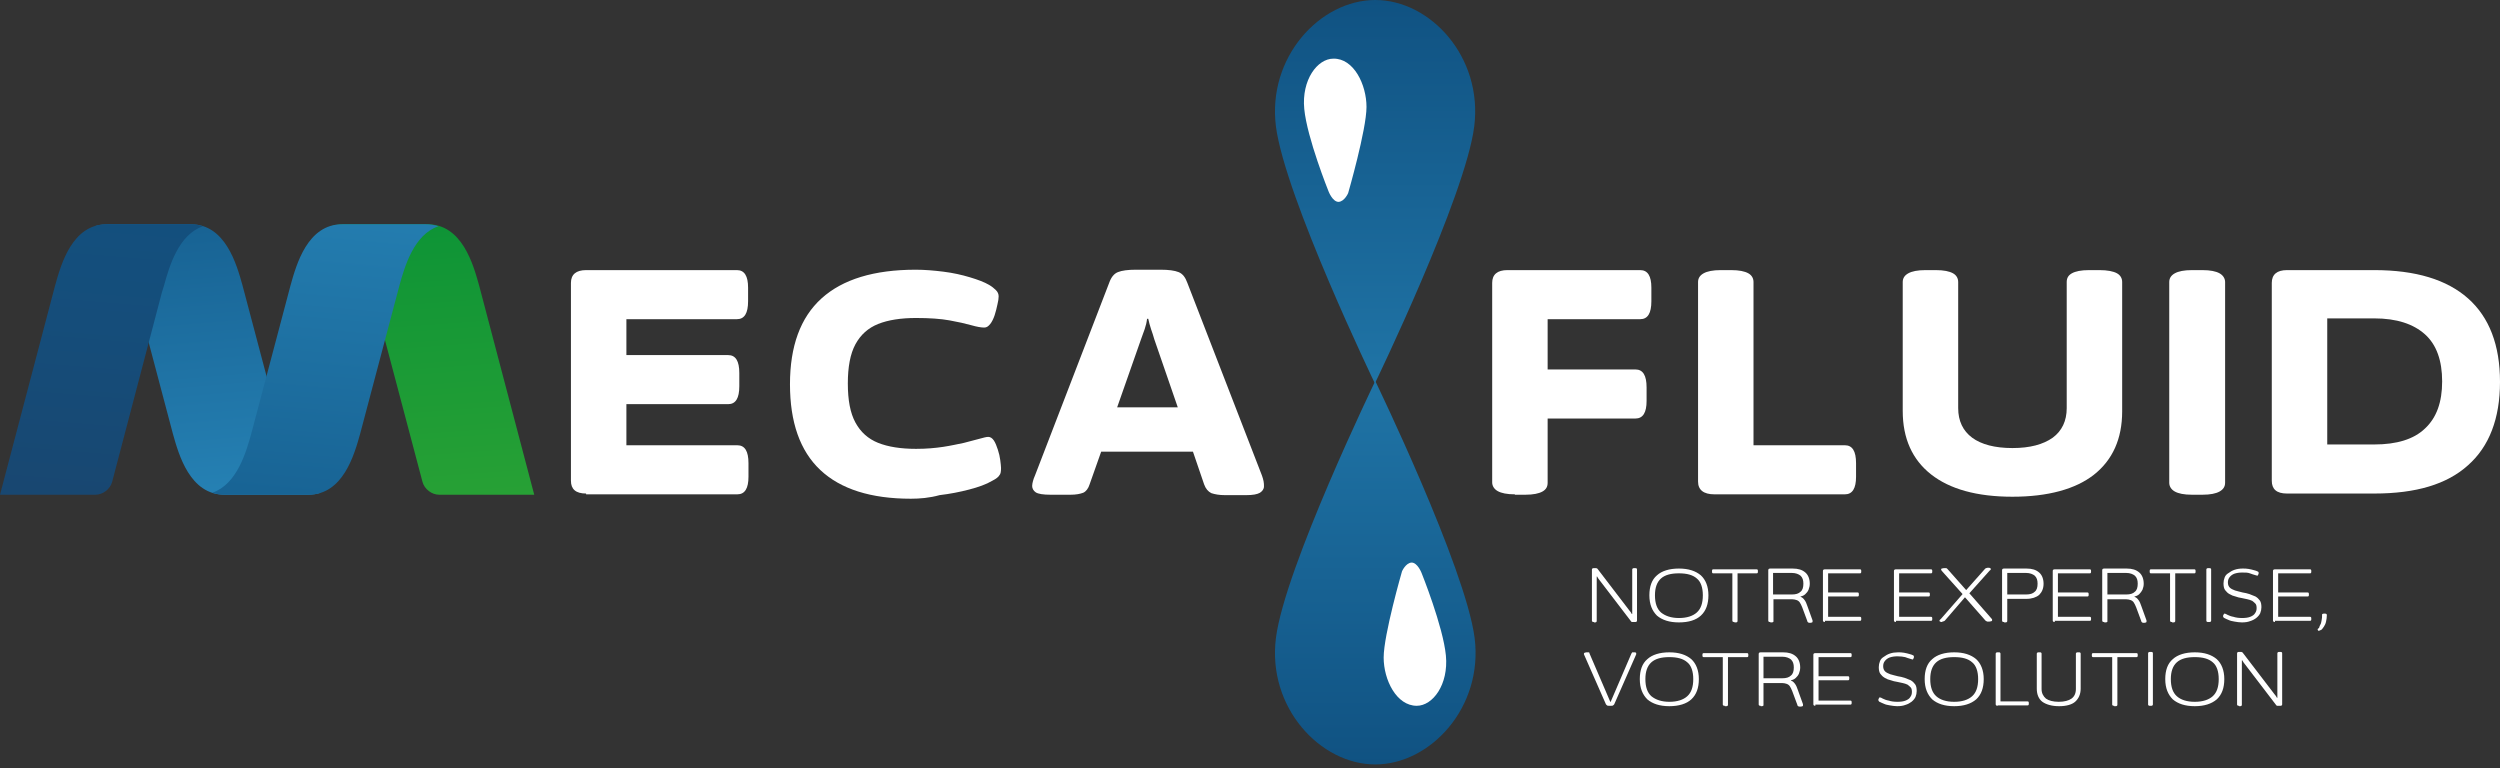<?xml version="1.0" encoding="UTF-8"?> <svg xmlns="http://www.w3.org/2000/svg" width="550" height="169" viewBox="0 0 550 169" fill="none"><rect x="0" y="0" width="550" height="169" fill="#333333" stroke="none"/><path d="M61.969 95.324L53.367 62.847C52.051 58.107 49.593 49.33 41.957 49.33H23.612C22.558 49.33 21.68 49.505 20.803 49.769C26.333 51.612 28.264 58.722 29.405 62.847L38.007 95.324C39.323 100.064 41.781 108.841 49.417 108.841H67.763C68.816 108.841 69.694 108.666 70.571 108.403C65.129 106.559 63.11 99.449 61.969 95.324Z" fill="url(#paint0_linear_14_65)"></path><path d="M81.894 64.252C81.894 64.164 81.807 64.076 81.807 63.988L81.456 62.847C80.314 58.722 78.296 51.612 72.853 49.769C73.731 49.505 74.609 49.33 75.662 49.33H94.007C101.644 49.33 104.102 58.107 105.418 62.847L117.531 108.841H96.641C94.973 108.841 93.393 107.613 92.954 106.033L81.894 64.252Z" fill="url(#paint1_linear_14_65)"></path><path d="M87.863 62.847C89.004 58.722 91.023 51.612 96.465 49.769C95.587 49.505 94.71 49.33 93.656 49.33H75.311C67.675 49.33 65.217 58.107 63.9 62.847L55.298 95.324C54.157 99.449 52.139 106.559 46.697 108.403C47.574 108.666 48.452 108.841 49.505 108.841H67.85C75.487 108.841 77.945 100.064 79.261 95.324L87.863 62.847Z" fill="url(#paint2_linear_14_65)"></path><path d="M35.637 64.251C35.637 64.164 35.724 64.076 35.724 63.988L36.076 62.847C37.217 58.722 39.236 51.612 44.678 49.769C43.8 49.505 42.922 49.33 41.869 49.33H23.524C15.887 49.33 13.43 58.107 12.113 62.847L0 108.841H20.978C22.646 108.841 24.226 107.612 24.665 106.033L35.637 64.251Z" fill="url(#paint3_linear_14_65)"></path><path d="M128.942 108.578C126.66 108.578 125.606 107.612 125.606 105.769V62.233C125.606 60.389 126.748 59.424 128.942 59.424H162.121C163.789 59.424 164.579 60.74 164.579 63.286V66.27C164.579 68.904 163.789 70.22 162.121 70.22H137.807V78.12H160.19C161.858 78.12 162.648 79.437 162.648 82.07V84.966C162.648 87.6 161.858 88.916 160.19 88.916H137.807V97.957H162.209C163.876 97.957 164.666 99.274 164.666 101.907V104.891C164.666 107.437 163.876 108.754 162.209 108.754H128.942V108.578Z" fill="white"></path><path d="M200.391 109.719C191.613 109.719 184.943 107.613 180.466 103.399C175.989 99.186 173.795 92.866 173.795 84.528C173.795 76.189 176.077 69.869 180.729 65.656C185.381 61.443 192.316 59.336 201.444 59.336C203.463 59.336 205.482 59.512 207.589 59.775C209.695 60.038 211.626 60.477 213.382 61.004C215.137 61.531 216.542 62.057 217.595 62.672C218.209 63.023 218.736 63.462 219.087 63.813C219.526 64.252 219.702 64.691 219.702 65.217C219.702 65.656 219.614 66.27 219.438 66.973C219.263 67.763 219.087 68.553 218.824 69.343C218.561 70.133 218.209 70.835 217.858 71.274C217.419 71.8 217.068 72.064 216.542 72.064C215.839 72.064 214.874 71.888 213.645 71.537C212.416 71.186 210.836 70.835 208.905 70.484C206.974 70.133 204.516 69.957 201.532 69.957C198.197 69.957 195.388 70.396 193.193 71.274C190.999 72.151 189.331 73.644 188.19 75.75C187.049 77.857 186.523 80.753 186.523 84.352C186.523 88.039 187.049 90.847 188.19 92.954C189.331 95.061 190.999 96.553 193.193 97.431C195.388 98.308 198.197 98.747 201.532 98.747C203.814 98.747 205.745 98.572 207.501 98.308C209.256 98.045 210.748 97.694 212.065 97.431C213.382 97.08 214.435 96.816 215.401 96.553C216.366 96.29 216.981 96.114 217.419 96.114C217.858 96.114 218.297 96.377 218.648 96.904C218.999 97.431 219.263 98.133 219.526 98.923C219.789 99.713 219.965 100.503 220.053 101.205C220.14 101.995 220.228 102.522 220.228 102.961C220.228 103.751 220.14 104.277 219.877 104.54C219.702 104.892 219.175 105.33 218.297 105.769C216.981 106.559 215.225 107.174 213.206 107.7C211.187 108.227 208.993 108.666 206.711 108.929C204.516 109.544 202.322 109.719 200.391 109.719Z" fill="white"></path><path d="M277.984 105.857C277.897 105.506 277.809 105.067 277.633 104.628L261.219 62.233C260.78 61.004 260.166 60.214 259.288 59.863C258.41 59.512 257.094 59.336 255.338 59.336H249.896C248.141 59.336 246.824 59.512 245.946 59.863C245.069 60.214 244.454 61.004 244.015 62.233L227.689 104.628C227.514 105.067 227.338 105.418 227.25 105.857C227.162 106.208 227.075 106.559 227.075 106.91C227.075 107.437 227.338 107.964 227.865 108.315C228.391 108.666 229.532 108.841 231.112 108.841H235.501C236.73 108.841 237.608 108.666 238.31 108.403C238.924 108.139 239.451 107.437 239.714 106.559L242.26 99.362H262.448L264.906 106.559C265.257 107.525 265.784 108.139 266.486 108.49C267.276 108.754 268.241 108.929 269.47 108.929H274.21C275.614 108.929 276.58 108.754 277.194 108.403C277.721 108.051 278.072 107.613 278.072 106.998C278.072 106.647 278.072 106.296 277.984 105.857ZM245.771 89.619L251.037 74.609C251.301 73.907 251.564 73.205 251.827 72.415C252.091 71.625 252.266 70.922 252.354 70.133H252.617C252.793 70.922 252.968 71.625 253.232 72.415C253.495 73.205 253.758 73.907 253.934 74.609L259.113 89.619H245.771Z" fill="white"></path><path d="M333.283 108.754C331.527 108.754 330.298 108.49 329.508 108.051C328.718 107.612 328.28 106.91 328.28 106.12V62.233C328.28 60.389 329.421 59.424 331.615 59.424H360.844C362.512 59.424 363.302 60.74 363.302 63.286V66.27C363.302 68.904 362.512 70.22 360.844 70.22H340.48V81.28H359.791C361.459 81.28 362.249 82.597 362.249 85.23V88.214C362.249 90.76 361.459 92.076 359.791 92.076H340.48V106.208C340.48 107.086 340.129 107.7 339.339 108.139C338.549 108.578 337.32 108.841 335.565 108.841H333.283V108.754Z" fill="white"></path><path d="M377.17 108.754C374.801 108.754 373.572 107.788 373.572 105.945V62.057C373.572 61.179 374.011 60.565 374.801 60.126C375.59 59.687 376.819 59.424 378.575 59.424H380.857C382.613 59.424 383.841 59.687 384.631 60.126C385.421 60.565 385.772 61.267 385.772 62.057V97.957H405.873C407.541 97.957 408.331 99.274 408.331 101.907V104.891C408.331 107.437 407.541 108.754 405.873 108.754H377.17Z" fill="white"></path><path d="M442.739 109.28C434.927 109.28 428.958 107.612 424.833 104.365C420.707 101.117 418.6 96.465 418.6 90.409V62.057C418.6 61.179 419.039 60.565 419.829 60.126C420.619 59.687 421.848 59.424 423.604 59.424H425.886C427.641 59.424 428.87 59.687 429.66 60.126C430.45 60.565 430.801 61.267 430.801 62.057V89.794C430.801 92.603 431.855 94.797 433.873 96.29C435.892 97.782 438.877 98.572 442.739 98.572C446.601 98.572 449.497 97.782 451.604 96.29C453.623 94.797 454.676 92.603 454.676 89.794V62.057C454.676 61.179 455.027 60.565 455.817 60.126C456.607 59.687 457.836 59.424 459.592 59.424H461.874C463.629 59.424 464.946 59.687 465.736 60.126C466.526 60.565 466.877 61.267 466.877 62.057V90.496C466.877 96.553 464.77 101.205 460.645 104.453C456.607 107.612 450.551 109.28 442.739 109.28Z" fill="white"></path><path d="M482.237 108.841C480.482 108.841 479.253 108.578 478.463 108.139C477.673 107.7 477.234 106.998 477.234 106.208V62.057C477.234 61.179 477.673 60.565 478.463 60.126C479.253 59.687 480.482 59.424 482.237 59.424H484.52C486.275 59.424 487.504 59.687 488.294 60.126C489.084 60.565 489.523 61.267 489.523 62.057V106.208C489.523 107.086 489.084 107.7 488.294 108.139C487.504 108.578 486.275 108.841 484.52 108.841H482.237Z" fill="white"></path><path d="M503.128 108.578C500.846 108.578 499.793 107.612 499.793 105.769V62.233C499.793 60.389 500.934 59.424 503.128 59.424H522.351C531.479 59.424 538.326 61.53 542.978 65.656C547.63 69.781 550 75.926 550 84.001C550 92.076 547.63 98.221 542.978 102.346C538.326 106.559 531.479 108.578 522.351 108.578H503.128ZM511.993 97.782H522.351C527.266 97.782 531.041 96.641 533.498 94.271C536.044 91.901 537.273 88.478 537.273 83.913C537.273 79.349 536.044 75.838 533.498 73.556C530.953 71.273 527.266 70.045 522.351 70.045H511.993V97.782Z" fill="white"></path><path d="M324.33 27.825C322.399 43.185 302.474 84.352 302.474 84.352C302.474 84.352 282.724 43.361 280.705 27.825C278.774 12.552 290.449 0 302.561 0C314.674 0 326.261 12.552 324.33 27.825Z" fill="url(#paint4_linear_14_65)"></path><path fill-rule="evenodd" clip-rule="evenodd" d="M293.345 12.903C289.834 12.903 286.323 17.555 286.937 23.963C287.552 30.37 292.292 42.132 292.292 42.132C292.292 42.132 293.169 44.414 294.486 44.414C295.803 44.327 296.593 42.483 296.593 42.483C296.593 42.483 300.63 28.527 300.63 23.524C300.63 18.608 297.822 12.815 293.345 12.903Z" fill="white"></path><path d="M280.705 140.353C282.637 124.992 302.561 83.825 302.561 83.825C302.561 83.825 322.399 124.816 324.418 140.353C326.349 155.626 314.674 168.177 302.561 168.177C290.449 168.177 278.774 155.626 280.705 140.353Z" fill="url(#paint5_linear_14_65)"></path><path fill-rule="evenodd" clip-rule="evenodd" d="M311.69 155.274C315.201 155.274 318.712 150.622 318.098 144.215C317.483 137.807 312.743 126.045 312.743 126.045C312.743 126.045 311.866 123.763 310.549 123.763C309.232 123.851 308.442 125.694 308.442 125.694C308.442 125.694 304.405 139.65 304.405 144.654C304.405 149.569 307.214 155.274 311.69 155.274Z" fill="white"></path><path d="M350.662 136.842C350.487 136.842 350.399 136.842 350.311 136.754C350.223 136.666 350.223 136.666 350.223 136.491V125.343C350.223 125.255 350.223 125.168 350.311 125.08C350.399 124.992 350.487 124.992 350.662 124.992H350.926C351.013 124.992 351.101 124.992 351.189 124.992C351.277 124.992 351.277 125.08 351.365 125.08C351.452 125.08 351.452 125.168 351.54 125.255L358.387 134.209C358.474 134.296 358.562 134.472 358.738 134.647C358.825 134.823 358.913 134.911 359.001 135.086H359.089C359.089 134.911 359.089 134.823 359.089 134.647C359.089 134.472 359.089 134.296 359.089 134.121V125.343C359.089 125.255 359.089 125.168 359.177 125.08C359.264 124.992 359.352 124.992 359.528 124.992H359.703C359.879 124.992 360.054 124.992 360.054 125.08C360.142 125.168 360.142 125.168 360.142 125.343V136.491C360.142 136.578 360.142 136.666 360.054 136.754C359.967 136.842 359.879 136.842 359.703 136.842H359.352C359.264 136.842 359.177 136.842 359.089 136.842C359.001 136.842 358.913 136.842 358.913 136.754C358.825 136.754 358.825 136.666 358.738 136.578L351.891 127.625C351.803 127.538 351.716 127.362 351.628 127.274C351.54 127.099 351.452 127.011 351.365 126.835H351.277C351.277 127.011 351.277 127.099 351.277 127.274C351.277 127.45 351.277 127.625 351.277 127.801V136.578C351.277 136.666 351.277 136.754 351.189 136.842C351.101 136.93 351.013 136.93 350.838 136.93H350.662V136.842Z" fill="white"></path><path d="M369.358 136.929C367.252 136.929 365.672 136.403 364.531 135.437C363.478 134.384 362.863 132.98 362.863 130.961C362.863 129.03 363.39 127.537 364.531 126.572C365.584 125.606 367.252 125.08 369.358 125.08C371.465 125.08 373.045 125.606 374.186 126.572C375.239 127.537 375.854 129.03 375.854 130.961C375.854 132.892 375.327 134.384 374.186 135.437C373.133 136.403 371.553 136.929 369.358 136.929ZM369.358 135.964C371.114 135.964 372.431 135.525 373.308 134.735C374.186 133.945 374.625 132.716 374.625 130.961C374.625 129.293 374.186 127.976 373.308 127.274C372.431 126.484 371.114 126.133 369.358 126.133C367.603 126.133 366.286 126.484 365.409 127.274C364.531 128.064 364.092 129.293 364.092 130.961C364.092 132.716 364.531 133.945 365.409 134.735C366.374 135.525 367.691 135.964 369.358 135.964Z" fill="white"></path><path d="M381.559 136.842C381.384 136.842 381.296 136.842 381.208 136.754C381.12 136.666 381.12 136.666 381.12 136.491V126.133H376.907C376.732 126.133 376.644 126.045 376.644 125.782V125.606C376.644 125.343 376.732 125.255 376.907 125.255H386.475C386.65 125.255 386.738 125.343 386.738 125.606V125.782C386.738 126.045 386.65 126.133 386.475 126.133H382.261V136.578C382.261 136.666 382.261 136.754 382.174 136.842C382.086 136.929 381.998 136.929 381.823 136.929H381.559V136.842Z" fill="white"></path><path d="M389.459 136.842C389.283 136.842 389.196 136.842 389.108 136.754C389.02 136.666 389.02 136.666 389.02 136.491V125.431C389.02 125.168 389.196 125.08 389.459 125.08H394.374C395.603 125.08 396.481 125.343 397.183 125.958C397.798 126.484 398.149 127.362 398.149 128.415C398.149 128.854 398.061 129.293 397.885 129.732C397.71 130.171 397.447 130.434 397.183 130.697C396.92 130.961 396.569 131.136 396.13 131.224V131.312C396.481 131.4 396.744 131.663 397.008 132.014C397.271 132.365 397.447 132.804 397.622 133.331L398.763 136.491C398.763 136.578 398.763 136.578 398.763 136.666C398.763 136.754 398.763 136.754 398.763 136.754C398.763 136.842 398.763 136.842 398.675 136.929C398.588 136.929 398.5 137.017 398.324 137.017H398.149C397.973 137.017 397.885 137.017 397.798 136.929C397.71 136.842 397.622 136.842 397.622 136.666L396.481 133.594C396.305 133.155 396.13 132.804 395.954 132.541C395.779 132.277 395.516 132.102 395.252 132.014C394.989 131.926 394.638 131.838 394.287 131.838H390.161V136.666C390.161 136.754 390.161 136.842 390.073 136.842C389.986 136.929 389.898 136.929 389.722 136.929H389.459V136.842ZM390.073 130.785H394.199C395.077 130.785 395.691 130.61 396.13 130.171C396.569 129.82 396.744 129.205 396.744 128.415C396.744 127.625 396.569 127.099 396.13 126.66C395.691 126.309 395.077 126.045 394.199 126.045H390.073V130.785Z" fill="white"></path><path d="M401.484 136.842C401.221 136.842 401.045 136.754 401.045 136.491V125.606C401.045 125.343 401.221 125.255 401.484 125.255H409.208C409.384 125.255 409.472 125.343 409.472 125.606V125.782C409.472 126.045 409.384 126.133 409.208 126.133H402.186V130.346H408.682C408.857 130.346 408.945 130.434 408.945 130.697V130.873C408.945 131.136 408.857 131.224 408.682 131.224H402.186V135.701H409.208C409.384 135.701 409.472 135.788 409.472 136.052V136.227C409.472 136.491 409.384 136.578 409.208 136.578H401.484V136.842Z" fill="white"></path><path d="M417.108 136.842C416.845 136.842 416.669 136.754 416.669 136.491V125.606C416.669 125.343 416.845 125.255 417.108 125.255H424.832C425.008 125.255 425.096 125.343 425.096 125.606V125.782C425.096 126.045 425.008 126.133 424.832 126.133H417.81V130.346H424.306C424.481 130.346 424.569 130.434 424.569 130.697V130.873C424.569 131.136 424.481 131.224 424.306 131.224H417.81V135.701H424.832C425.008 135.701 425.096 135.788 425.096 136.052V136.227C425.096 136.491 425.008 136.578 424.832 136.578H417.108V136.842Z" fill="white"></path><path d="M427.29 136.842C427.115 136.842 426.939 136.842 426.851 136.754C426.763 136.754 426.676 136.666 426.676 136.578C426.676 136.491 426.676 136.491 426.763 136.403C426.763 136.315 426.851 136.315 426.939 136.227L431.767 130.697L427.202 125.606C427.115 125.519 427.115 125.519 427.115 125.431C427.115 125.343 427.027 125.343 427.027 125.255C427.027 125.168 427.115 125.08 427.202 125.08C427.29 125.08 427.466 124.992 427.641 124.992H427.817C427.905 124.992 428.08 124.992 428.168 124.992C428.256 124.992 428.343 125.08 428.431 125.168L432.557 129.82L436.682 125.168C436.77 125.08 436.858 124.992 436.945 124.992C437.033 124.992 437.121 124.904 437.297 124.904H437.384C437.56 124.904 437.735 124.904 437.823 124.992C437.911 125.08 437.999 125.08 437.999 125.168C437.999 125.255 437.999 125.255 437.911 125.343C437.911 125.431 437.823 125.431 437.735 125.519L433.259 130.522L438.174 136.14C438.262 136.227 438.262 136.227 438.262 136.315C438.262 136.403 438.262 136.403 438.262 136.491C438.262 136.578 438.174 136.666 438.086 136.666C437.999 136.666 437.823 136.754 437.648 136.754H437.384C437.209 136.754 437.121 136.754 437.033 136.666C436.945 136.666 436.858 136.578 436.77 136.491L432.293 131.4L427.905 136.491C427.817 136.578 427.729 136.666 427.641 136.666C427.553 136.666 427.466 136.754 427.29 136.754V136.842Z" fill="white"></path><path d="M440.895 136.842C440.72 136.842 440.632 136.842 440.544 136.754C440.456 136.666 440.456 136.666 440.456 136.491V125.431C440.456 125.168 440.632 125.08 440.895 125.08H445.811C447.04 125.08 447.917 125.343 448.62 125.958C449.234 126.484 449.585 127.362 449.585 128.415C449.585 129.469 449.234 130.259 448.62 130.873C448.005 131.4 447.04 131.751 445.811 131.751H441.598V136.578C441.598 136.666 441.598 136.754 441.51 136.842C441.422 136.929 441.334 136.929 441.159 136.929H440.895V136.842ZM441.598 130.785H445.723C446.601 130.785 447.215 130.61 447.654 130.171C448.093 129.82 448.268 129.205 448.268 128.415C448.268 127.625 448.093 127.099 447.654 126.66C447.215 126.309 446.601 126.045 445.723 126.045H441.598V130.785Z" fill="white"></path><path d="M452.043 136.842C451.779 136.842 451.604 136.754 451.604 136.491V125.606C451.604 125.343 451.779 125.255 452.043 125.255H459.767C459.943 125.255 460.03 125.343 460.03 125.606V125.782C460.03 126.045 459.943 126.133 459.767 126.133H452.745V130.346H459.24C459.416 130.346 459.504 130.434 459.504 130.697V130.873C459.504 131.136 459.416 131.224 459.24 131.224H452.745V135.701H459.767C459.943 135.701 460.03 135.788 460.03 136.052V136.227C460.03 136.491 459.943 136.578 459.767 136.578H452.043V136.842Z" fill="white"></path><path d="M462.927 136.842C462.751 136.842 462.664 136.842 462.576 136.754C462.488 136.666 462.488 136.666 462.488 136.491V125.431C462.488 125.168 462.664 125.08 462.927 125.08H467.842C469.071 125.08 469.949 125.343 470.651 125.958C471.266 126.484 471.617 127.362 471.617 128.415C471.617 128.854 471.529 129.293 471.353 129.732C471.178 130.083 470.914 130.434 470.651 130.697C470.388 130.961 470.037 131.136 469.598 131.224V131.312C469.949 131.4 470.212 131.663 470.476 132.014C470.739 132.365 470.914 132.804 471.09 133.331L472.231 136.491C472.231 136.578 472.231 136.578 472.231 136.666C472.231 136.754 472.231 136.754 472.231 136.754C472.231 136.842 472.231 136.842 472.143 136.929C472.056 136.929 471.968 137.017 471.792 137.017H471.617C471.441 137.017 471.353 137.017 471.266 136.929C471.178 136.842 471.09 136.842 471.09 136.666L469.949 133.594C469.773 133.155 469.598 132.804 469.422 132.541C469.247 132.277 468.983 132.102 468.72 132.014C468.457 131.926 468.106 131.838 467.755 131.838H463.629V136.666C463.629 136.754 463.629 136.842 463.541 136.842C463.454 136.929 463.366 136.929 463.19 136.929H462.927V136.842ZM463.629 130.785H467.755C468.632 130.785 469.247 130.61 469.686 130.171C470.125 129.82 470.3 129.205 470.3 128.415C470.3 127.625 470.125 127.099 469.686 126.66C469.247 126.309 468.632 126.045 467.755 126.045H463.629V130.785Z" fill="white"></path><path d="M477.849 136.842C477.673 136.842 477.585 136.842 477.498 136.754C477.41 136.666 477.41 136.666 477.41 136.491V126.133H473.197C473.021 126.133 472.933 126.045 472.933 125.782V125.606C472.933 125.343 473.021 125.255 473.197 125.255H482.764C482.94 125.255 483.027 125.343 483.027 125.606V125.782C483.027 126.045 482.94 126.133 482.764 126.133H478.551V136.578C478.551 136.666 478.551 136.754 478.463 136.842C478.375 136.929 478.288 136.929 478.112 136.929H477.849V136.842Z" fill="white"></path><path d="M485.836 136.842C485.661 136.842 485.573 136.842 485.485 136.754C485.397 136.666 485.397 136.666 485.397 136.491V125.343C485.397 125.255 485.397 125.168 485.485 125.08C485.573 124.992 485.661 124.992 485.836 124.992H486.012C486.187 124.992 486.363 124.992 486.363 125.08C486.451 125.168 486.451 125.168 486.451 125.343V136.491C486.451 136.578 486.451 136.666 486.363 136.754C486.275 136.842 486.187 136.842 486.012 136.842H485.836Z" fill="white"></path><path d="M493.209 136.929C492.683 136.929 492.156 136.842 491.629 136.754C491.103 136.666 490.664 136.578 490.313 136.403C489.962 136.227 489.611 136.139 489.347 135.964C489.26 135.964 489.172 135.876 489.172 135.788C489.084 135.701 489.084 135.701 489.084 135.613C489.084 135.525 489.084 135.525 489.084 135.437C489.084 135.35 489.172 135.262 489.172 135.262C489.172 135.174 489.259 135.174 489.259 135.086C489.259 134.998 489.347 134.998 489.435 134.998C489.523 134.998 489.786 135.086 490.049 135.262C490.401 135.437 490.839 135.613 491.366 135.701C491.893 135.876 492.507 135.964 493.297 135.964C493.999 135.964 494.614 135.876 495.053 135.701C495.492 135.525 495.93 135.262 496.106 134.911C496.369 134.56 496.457 134.208 496.457 133.77C496.457 133.331 496.369 132.98 496.194 132.804C496.018 132.628 495.755 132.365 495.492 132.19C495.14 132.014 494.789 131.926 494.438 131.838C493.999 131.751 493.648 131.663 493.209 131.575C492.683 131.487 492.244 131.4 491.805 131.224C491.366 131.136 490.927 130.961 490.488 130.697C490.137 130.522 489.786 130.171 489.523 129.82C489.259 129.469 489.172 128.942 489.172 128.327C489.172 127.889 489.26 127.45 489.435 127.011C489.611 126.572 489.874 126.309 490.313 126.045C490.664 125.782 491.103 125.519 491.629 125.343C492.156 125.168 492.771 125.08 493.385 125.08C493.824 125.08 494.263 125.08 494.702 125.168C495.14 125.255 495.579 125.343 495.843 125.431C496.194 125.519 496.457 125.606 496.633 125.694C496.72 125.782 496.808 125.782 496.808 125.782C496.808 125.782 496.896 125.87 496.896 125.958C496.896 125.958 496.896 126.045 496.896 126.133C496.896 126.221 496.896 126.309 496.808 126.396C496.808 126.484 496.72 126.572 496.72 126.572L496.633 126.66C496.545 126.66 496.369 126.572 496.018 126.484C495.755 126.396 495.404 126.309 494.965 126.133C494.526 125.958 493.999 125.958 493.297 125.958C492.595 125.958 492.068 126.045 491.542 126.221C491.103 126.396 490.752 126.66 490.488 127.011C490.225 127.362 490.137 127.713 490.137 128.152C490.137 128.679 490.313 129.03 490.576 129.293C490.839 129.556 491.278 129.732 491.717 129.907C492.244 130.083 492.771 130.171 493.385 130.346C493.912 130.434 494.35 130.522 494.877 130.697C495.316 130.873 495.755 131.049 496.194 131.224C496.633 131.487 496.896 131.751 497.159 132.102C497.423 132.453 497.51 132.98 497.51 133.594C497.51 134.033 497.423 134.472 497.247 134.911C497.072 135.262 496.808 135.613 496.369 135.964C496.018 136.227 495.579 136.491 494.965 136.666C494.526 136.842 493.912 136.929 493.209 136.929Z" fill="white"></path><path d="M500.495 136.842C500.231 136.842 500.056 136.754 500.056 136.491V125.606C500.056 125.343 500.231 125.255 500.495 125.255H508.219C508.395 125.255 508.482 125.343 508.482 125.606V125.782C508.482 126.045 508.395 126.133 508.219 126.133H501.197V130.346H507.692C507.868 130.346 507.956 130.434 507.956 130.697V130.873C507.956 131.136 507.868 131.224 507.692 131.224H501.197V135.701H508.219C508.395 135.701 508.482 135.788 508.482 136.052V136.227C508.482 136.491 508.395 136.578 508.219 136.578H500.495V136.842Z" fill="white"></path><path d="M510.15 138.773C510.062 138.773 509.975 138.773 509.975 138.685C509.887 138.597 509.887 138.597 509.887 138.509C509.887 138.422 509.887 138.334 510.062 138.246C510.238 138.158 510.238 137.983 510.326 137.719C510.413 137.544 510.501 137.368 510.589 137.193C510.677 137.017 510.677 136.754 510.764 136.403C510.852 136.052 510.852 135.701 510.852 135.35C510.852 135.174 510.852 135.086 510.94 135.086C511.028 134.998 511.116 134.998 511.291 134.998H511.467C511.642 134.998 511.73 134.998 511.818 135.086C511.906 135.174 511.906 135.262 511.906 135.35C511.906 135.876 511.818 136.315 511.73 136.754C511.642 137.193 511.467 137.544 511.291 137.807C511.116 138.071 510.94 138.334 510.764 138.509C510.413 138.685 510.238 138.773 510.15 138.773Z" fill="white"></path><path d="M353.998 155.274C353.822 155.274 353.647 155.274 353.559 155.187C353.471 155.099 353.383 155.099 353.296 154.923L348.468 143.951V143.776C348.468 143.688 348.556 143.6 348.643 143.6C348.731 143.6 348.819 143.513 348.995 143.513H349.17C349.346 143.513 349.433 143.513 349.521 143.513C349.609 143.513 349.697 143.6 349.697 143.776L354.261 154.397H354.349L358.913 143.776C359.001 143.688 359.001 143.6 359.089 143.513C359.177 143.513 359.264 143.513 359.44 143.513H359.528C359.703 143.513 359.879 143.513 359.879 143.6C359.966 143.6 359.966 143.688 359.966 143.776V143.951L355.139 154.923C355.051 155.011 355.051 155.099 354.876 155.187C354.788 155.274 354.612 155.274 354.437 155.274H353.998Z" fill="white"></path><path d="M367.252 155.362C365.145 155.362 363.565 154.836 362.424 153.87C361.371 152.817 360.756 151.412 360.756 149.394C360.756 147.462 361.283 145.97 362.424 145.005C363.477 144.039 365.145 143.513 367.252 143.513C369.358 143.513 370.938 144.039 372.079 145.005C373.133 145.97 373.747 147.462 373.747 149.394C373.747 151.325 373.221 152.817 372.079 153.87C371.026 154.836 369.358 155.362 367.252 155.362ZM367.252 154.397C369.007 154.397 370.324 153.958 371.202 153.168C372.079 152.378 372.518 151.149 372.518 149.394C372.518 147.726 372.079 146.409 371.202 145.707C370.324 144.917 369.007 144.566 367.252 144.566C365.496 144.566 364.18 144.917 363.302 145.707C362.424 146.497 361.985 147.726 361.985 149.394C361.985 151.149 362.424 152.378 363.302 153.168C364.267 153.958 365.584 154.397 367.252 154.397Z" fill="white"></path><path d="M379.453 155.274C379.277 155.274 379.189 155.274 379.102 155.187C379.014 155.099 379.014 155.099 379.014 154.923V144.566H374.801C374.625 144.566 374.537 144.478 374.537 144.215V144.039C374.537 143.776 374.625 143.688 374.801 143.688H384.368C384.544 143.688 384.631 143.776 384.631 144.039V144.215C384.631 144.478 384.544 144.566 384.368 144.566H380.155V155.011C380.155 155.099 380.155 155.187 380.067 155.274C379.979 155.362 379.891 155.362 379.716 155.362H379.453V155.274Z" fill="white"></path><path d="M387.352 155.274C387.177 155.274 387.089 155.274 387.001 155.187C386.914 155.099 386.914 155.099 386.914 154.923V143.864C386.914 143.6 387.089 143.513 387.352 143.513H392.268C393.497 143.513 394.374 143.776 395.077 144.39C395.691 144.917 396.042 145.795 396.042 146.848C396.042 147.287 395.954 147.726 395.779 148.165C395.603 148.604 395.34 148.867 395.077 149.13C394.813 149.394 394.462 149.569 394.023 149.657V149.745C394.374 149.832 394.638 150.096 394.901 150.447C395.164 150.798 395.34 151.237 395.516 151.763L396.657 154.923C396.657 155.011 396.657 155.011 396.657 155.099C396.657 155.187 396.657 155.187 396.657 155.187C396.657 155.274 396.657 155.274 396.569 155.362C396.481 155.362 396.393 155.45 396.218 155.45H395.954C395.779 155.45 395.691 155.45 395.603 155.362C395.515 155.274 395.428 155.274 395.428 155.099L394.287 152.027C394.111 151.588 393.936 151.237 393.76 150.974C393.584 150.71 393.321 150.535 393.058 150.447C392.795 150.359 392.443 150.271 392.092 150.271H387.967V155.099C387.967 155.187 387.967 155.274 387.879 155.274C387.791 155.362 387.704 155.362 387.528 155.362H387.352V155.274ZM387.967 149.218H392.092C392.97 149.218 393.584 149.042 394.023 148.604C394.462 148.252 394.638 147.638 394.638 146.848C394.638 146.058 394.462 145.531 394.023 145.093C393.584 144.741 392.97 144.478 392.092 144.478H387.967V149.218Z" fill="white"></path><path d="M399.378 155.274C399.114 155.274 398.939 155.187 398.939 154.923V144.039C398.939 143.776 399.114 143.688 399.378 143.688H407.102C407.277 143.688 407.365 143.776 407.365 144.039V144.215C407.365 144.478 407.277 144.566 407.102 144.566H400.08V148.779H406.575C406.751 148.779 406.839 148.867 406.839 149.13V149.306C406.839 149.569 406.751 149.657 406.575 149.657H400.08V154.133H407.102C407.277 154.133 407.365 154.221 407.365 154.484V154.66C407.365 154.923 407.277 155.011 407.102 155.011H399.378V155.274Z" fill="white"></path><path d="M417.372 155.362C416.845 155.362 416.318 155.274 415.792 155.187C415.265 155.099 414.826 155.011 414.475 154.836C414.124 154.66 413.773 154.572 413.509 154.397C413.422 154.397 413.334 154.309 413.334 154.221C413.246 154.133 413.246 154.133 413.246 154.046C413.246 153.958 413.246 153.958 413.246 153.87C413.246 153.782 413.334 153.695 413.334 153.695C413.334 153.607 413.422 153.607 413.422 153.519C413.422 153.431 413.509 153.431 413.597 153.431C413.685 153.431 413.948 153.519 414.212 153.695C414.563 153.87 415.002 154.046 415.528 154.133C416.055 154.309 416.669 154.397 417.459 154.397C418.162 154.397 418.776 154.309 419.215 154.133C419.654 153.958 420.093 153.695 420.268 153.343C420.531 152.992 420.619 152.641 420.619 152.202C420.619 151.763 420.531 151.412 420.356 151.237C420.18 151.061 419.917 150.798 419.654 150.622C419.303 150.447 418.952 150.359 418.6 150.271C418.162 150.184 417.81 150.096 417.372 150.008C416.845 149.92 416.406 149.832 415.967 149.657C415.528 149.569 415.089 149.394 414.651 149.13C414.212 148.867 413.948 148.604 413.685 148.252C413.422 147.901 413.334 147.375 413.334 146.76C413.334 146.321 413.422 145.883 413.597 145.444C413.773 145.005 414.036 144.741 414.475 144.478C414.826 144.215 415.265 143.951 415.792 143.776C416.318 143.6 416.933 143.513 417.547 143.513C417.986 143.513 418.425 143.513 418.864 143.6C419.303 143.688 419.742 143.776 420.005 143.864C420.356 143.951 420.619 144.039 420.795 144.127C420.883 144.215 420.97 144.215 420.97 144.215C420.97 144.215 421.058 144.303 421.058 144.39C421.058 144.39 421.058 144.478 421.058 144.566C421.058 144.654 421.058 144.741 420.97 144.829C420.97 144.917 420.883 145.005 420.883 145.005C420.883 145.093 420.795 145.093 420.795 145.093C420.707 145.093 420.531 145.005 420.18 144.917C419.917 144.829 419.566 144.741 419.127 144.566C418.688 144.478 418.162 144.39 417.459 144.39C416.757 144.39 416.231 144.478 415.704 144.654C415.265 144.829 414.914 145.093 414.651 145.444C414.387 145.795 414.299 146.146 414.299 146.585C414.299 147.111 414.475 147.463 414.738 147.726C415.002 147.989 415.441 148.165 415.879 148.34C416.406 148.516 416.933 148.604 417.547 148.779C418.074 148.867 418.513 148.955 419.039 149.13C419.478 149.306 419.917 149.481 420.356 149.657C420.795 149.92 421.058 150.184 421.321 150.535C421.585 150.886 421.673 151.412 421.673 152.027C421.673 152.466 421.585 152.905 421.409 153.343C421.234 153.695 420.97 154.046 420.531 154.397C420.18 154.66 419.742 154.923 419.127 155.099C418.688 155.274 418.074 155.362 417.372 155.362Z" fill="white"></path><path d="M429.923 155.362C427.817 155.362 426.237 154.836 425.096 153.87C424.043 152.817 423.428 151.412 423.428 149.394C423.428 147.462 423.955 145.97 425.096 145.005C426.149 144.039 427.817 143.513 429.923 143.513C432.03 143.513 433.61 144.039 434.751 145.005C435.804 145.97 436.419 147.462 436.419 149.394C436.419 151.325 435.892 152.817 434.751 153.87C433.61 154.836 432.03 155.362 429.923 155.362ZM429.923 154.397C431.679 154.397 432.996 153.958 433.873 153.168C434.751 152.378 435.19 151.149 435.19 149.394C435.19 147.726 434.751 146.409 433.873 145.707C432.996 144.917 431.679 144.566 429.923 144.566C428.168 144.566 426.851 144.917 425.974 145.707C425.096 146.497 424.657 147.726 424.657 149.394C424.657 151.149 425.096 152.378 425.974 153.168C426.851 153.958 428.168 154.397 429.923 154.397Z" fill="white"></path><path d="M439.491 155.274C439.228 155.274 439.052 155.187 439.052 154.923V143.864C439.052 143.776 439.052 143.688 439.14 143.6C439.228 143.513 439.315 143.513 439.491 143.513H439.666C439.842 143.513 440.018 143.513 440.018 143.6C440.105 143.688 440.105 143.688 440.105 143.864V154.309H446.074C446.25 154.309 446.337 154.397 446.337 154.66V154.836C446.337 155.099 446.25 155.187 446.074 155.187H439.491V155.274Z" fill="white"></path><path d="M453.008 155.362C451.428 155.362 450.199 155.011 449.322 154.397C448.532 153.782 448.093 152.817 448.093 151.5V143.864C448.093 143.776 448.093 143.688 448.181 143.6C448.268 143.513 448.356 143.513 448.532 143.513H448.707C448.883 143.513 449.058 143.513 449.058 143.6C449.146 143.688 449.146 143.688 449.146 143.864V151.588C449.146 152.466 449.497 153.168 450.112 153.695C450.726 154.133 451.692 154.397 452.921 154.397C454.149 154.397 455.115 154.133 455.729 153.695C456.344 153.256 456.695 152.553 456.695 151.588V143.864C456.695 143.776 456.695 143.688 456.783 143.6C456.87 143.513 456.958 143.513 457.134 143.513H457.309C457.485 143.513 457.66 143.513 457.66 143.6C457.748 143.688 457.748 143.688 457.748 143.864V151.5C457.748 152.729 457.309 153.695 456.519 154.397C455.817 155.011 454.588 155.362 453.008 155.362Z" fill="white"></path><path d="M465.121 155.274C464.946 155.274 464.858 155.274 464.77 155.187C464.682 155.099 464.682 155.099 464.682 154.923V144.566H460.469C460.294 144.566 460.206 144.478 460.206 144.215V144.039C460.206 143.776 460.294 143.688 460.469 143.688H470.037C470.212 143.688 470.3 143.776 470.3 144.039V144.215C470.3 144.478 470.212 144.566 470.037 144.566H465.824V155.011C465.824 155.099 465.824 155.187 465.736 155.274C465.648 155.362 465.56 155.362 465.385 155.362H465.121V155.274Z" fill="white"></path><path d="M473.021 155.275C472.846 155.275 472.758 155.275 472.67 155.187C472.582 155.099 472.582 155.099 472.582 154.924V143.776C472.582 143.688 472.582 143.601 472.67 143.513C472.758 143.425 472.846 143.425 473.021 143.425H473.197C473.372 143.425 473.548 143.425 473.548 143.513C473.636 143.601 473.636 143.601 473.636 143.776V154.924C473.636 155.011 473.636 155.099 473.548 155.187C473.46 155.275 473.372 155.275 473.197 155.275H473.021Z" fill="white"></path><path d="M482.852 155.362C480.745 155.362 479.165 154.836 478.024 153.87C476.971 152.817 476.357 151.412 476.357 149.394C476.357 147.462 476.883 145.97 478.024 145.005C479.078 144.039 480.745 143.513 482.852 143.513C484.959 143.513 486.538 144.039 487.68 145.005C488.733 145.97 489.347 147.462 489.347 149.394C489.347 151.325 488.821 152.817 487.68 153.87C486.538 154.836 484.959 155.362 482.852 155.362ZM482.852 154.397C484.607 154.397 485.924 153.958 486.802 153.168C487.68 152.378 488.118 151.149 488.118 149.394C488.118 147.726 487.68 146.409 486.802 145.707C485.924 144.917 484.607 144.566 482.852 144.566C481.096 144.566 479.78 144.917 478.902 145.707C478.024 146.497 477.585 147.726 477.585 149.394C477.585 151.149 478.024 152.378 478.902 153.168C479.78 153.958 481.096 154.397 482.852 154.397Z" fill="white"></path><path d="M492.595 155.275C492.419 155.275 492.332 155.275 492.244 155.187C492.156 155.099 492.156 155.099 492.156 154.924V143.776C492.156 143.688 492.156 143.601 492.244 143.513C492.332 143.425 492.419 143.425 492.595 143.425H492.858C492.946 143.425 493.034 143.425 493.122 143.425C493.209 143.425 493.209 143.513 493.297 143.513C493.385 143.513 493.385 143.601 493.473 143.688L500.319 152.641C500.407 152.729 500.495 152.905 500.67 153.08C500.758 153.256 500.846 153.344 500.934 153.519H501.021C501.021 153.344 501.021 153.256 501.021 153.08C501.021 152.905 501.021 152.729 501.021 152.554V143.776C501.021 143.688 501.021 143.601 501.109 143.513C501.197 143.425 501.285 143.425 501.46 143.425H501.636C501.811 143.425 501.987 143.425 501.987 143.513C502.075 143.601 502.075 143.601 502.075 143.776V154.924C502.075 155.011 502.075 155.099 501.987 155.187C501.899 155.275 501.811 155.275 501.636 155.275H501.285C501.197 155.275 501.109 155.275 501.021 155.275C500.934 155.275 500.846 155.275 500.846 155.187C500.758 155.187 500.758 155.099 500.67 155.011L493.824 146.058C493.736 145.97 493.648 145.795 493.56 145.707C493.473 145.532 493.385 145.444 493.297 145.268H493.209C493.209 145.444 493.209 145.532 493.209 145.707C493.209 145.883 493.209 146.058 493.209 146.234V155.011C493.209 155.099 493.209 155.187 493.122 155.275C493.034 155.362 492.946 155.362 492.77 155.362H492.595V155.275Z" fill="white"></path><defs><linearGradient id="paint0_linear_14_65" x1="173.463" y1="5.024" x2="184.794" y2="139.257" gradientUnits="userSpaceOnUse"><stop offset="0.007" stop-color="#105282"></stop><stop offset="1" stop-color="#2F96CA"></stop></linearGradient><linearGradient id="paint1_linear_14_65" x1="187.746" y1="9.764" x2="197.862" y2="148.453" gradientUnits="userSpaceOnUse"><stop stop-color="#008D36"></stop><stop offset="0.993" stop-color="#3AAA35"></stop></linearGradient><linearGradient id="paint2_linear_14_65" x1="164.112" y1="164.294" x2="179.65" y2="-7.426" gradientUnits="userSpaceOnUse"><stop offset="0.007" stop-color="#105282"></stop><stop offset="1" stop-color="#2F96CA"></stop></linearGradient><linearGradient id="paint3_linear_14_65" x1="373.249" y1="4.183" x2="358.633" y2="181.927" gradientUnits="userSpaceOnUse"><stop offset="0.016" stop-color="#105282"></stop><stop offset="0.308" stop-color="#125180"></stop><stop offset="0.538" stop-color="#154D7A"></stop><stop offset="0.748" stop-color="#184771"></stop><stop offset="0.945" stop-color="#1A3F64"></stop><stop offset="1" stop-color="#1A3C5F"></stop></linearGradient><linearGradient id="paint4_linear_14_65" x1="275" y1="168.175" x2="275" y2="-0.059" gradientUnits="userSpaceOnUse"><stop stop-color="#2F96CA"></stop><stop offset="1" stop-color="#105282"></stop></linearGradient><linearGradient id="paint5_linear_14_65" x1="274.462" y1="-0.011" x2="274.462" y2="168.223" gradientUnits="userSpaceOnUse"><stop stop-color="#2F96CA"></stop><stop offset="1" stop-color="#105282"></stop></linearGradient></defs></svg> 